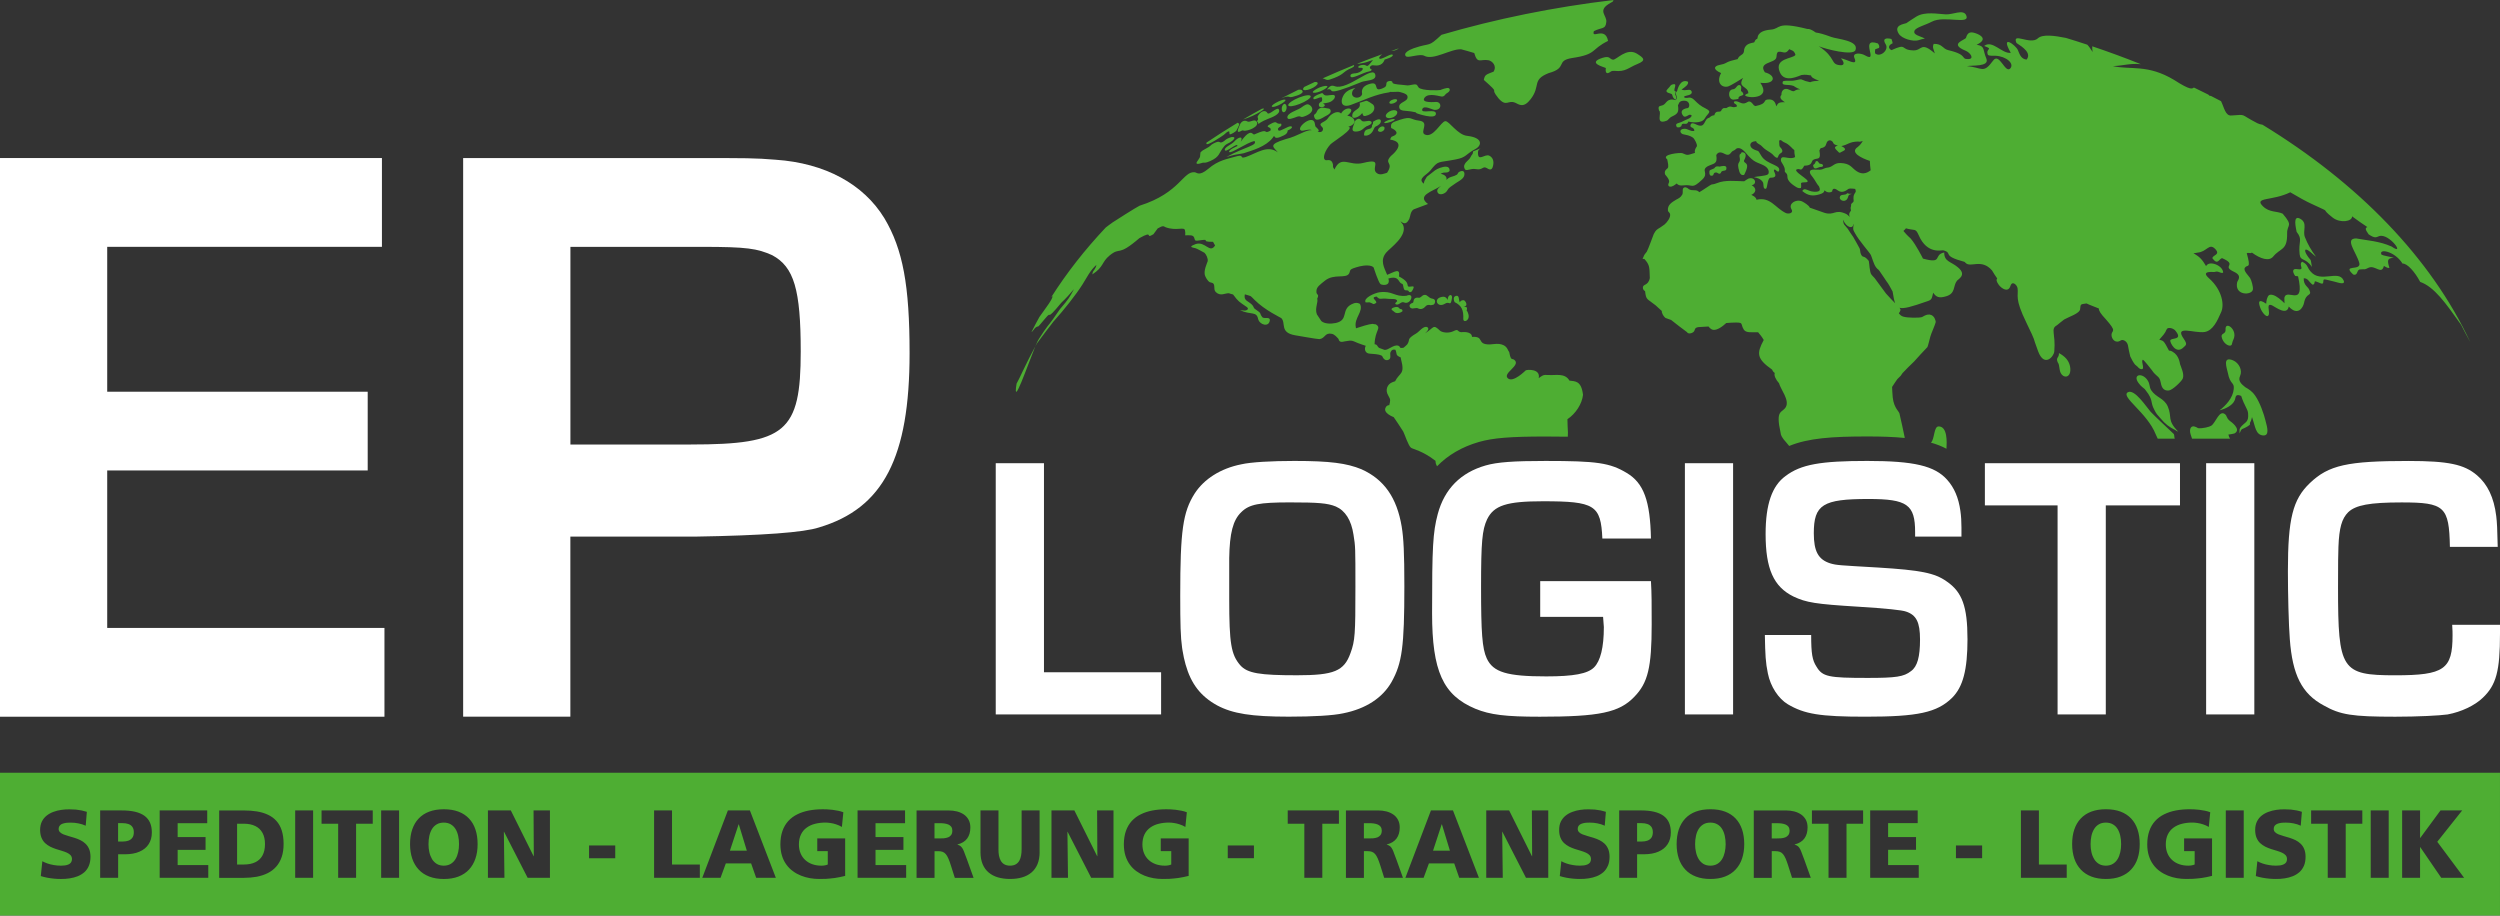 <svg xmlns="http://www.w3.org/2000/svg" viewBox="0 0 1365.32 500"><rect x="0" y="0" width="1365.32" height="500" fill="#333333" stroke="none"/><path d="m1157.94 456.47c-.31-1.42-.79-2.66-1.46-3.74s-1.51-1.92-2.59-2.54c-1.06-.62-2.33-.94-3.82-.94s-2.76.31-3.82.94-1.92 1.46-2.57 2.54c-.67 1.08-1.18 2.33-1.49 3.74-.31 1.42-.46 2.93-.46 4.54s.14 3 .46 4.39c.31 1.42.82 2.66 1.49 3.77.65 1.1 1.51 1.97 2.57 2.62s2.33.96 3.82.98c1.49-.02 2.76-.34 3.82-.98 1.08-.65 1.92-1.51 2.59-2.62.67-1.1 1.15-2.35 1.46-3.77.31-1.39.48-2.86.46-4.39.02-1.61-.14-3.12-.46-4.54zm-181.19-4.94c-.38-.53-.91-.94-1.58-1.22-.67-.29-1.44-.48-2.3-.6-.84-.1-1.75-.14-2.69-.14h-2.59v8.33h2.59c.79.02 1.61-.02 2.45-.07.84-.07 1.61-.24 2.33-.5.7-.26 1.27-.7 1.7-1.27.46-.58.67-1.39.7-2.42-.02-.84-.22-1.54-.6-2.09zm-34.8 4.94c-.31-1.42-.79-2.66-1.46-3.74-.65-1.08-1.51-1.92-2.59-2.54-1.06-.62-2.33-.94-3.82-.94s-2.76.31-3.82.94c-1.03.62-1.9 1.46-2.57 2.54s-1.18 2.33-1.46 3.74c-.34 1.42-.48 2.93-.48 4.54s.14 3 .48 4.39c.29 1.42.79 2.66 1.46 3.77.67 1.1 1.54 1.97 2.57 2.62 1.06.65 2.35.96 3.82.98 1.49-.02 2.76-.34 3.82-.98 1.08-.65 1.94-1.51 2.59-2.62.67-1.1 1.15-2.35 1.46-3.77.31-1.39.48-2.86.48-4.39s-.17-3.12-.48-4.54zm-40.1-4.92c-.55-.72-1.27-1.22-2.18-1.54-.91-.31-1.94-.46-3.07-.46h-2.54v10.03h2.54c1.13 0 2.16-.14 3.07-.46.91-.34 1.63-.86 2.18-1.58.53-.74.79-1.75.82-3.02-.02-1.25-.29-2.23-.82-2.98zm-114.38-1.37h-.12l-4.73 14.4h9.22zm-33.45 1.34c-.41-.53-.91-.94-1.58-1.22-.67-.29-1.44-.48-2.3-.6-.84-.1-1.75-.14-2.69-.14h-2.59v8.33h2.59c.79.02 1.61-.02 2.45-.07.84-.07 1.61-.24 2.33-.5.7-.26 1.27-.7 1.7-1.27.46-.58.67-1.39.7-2.42-.02-.84-.22-1.54-.6-2.09zm-234.5 0c-.41-.53-.94-.94-1.58-1.22-.67-.29-1.44-.48-2.3-.6-.86-.1-1.75-.14-2.71-.14h-2.57v8.33h2.57c.82.02 1.63-.02 2.47-.07.82-.07 1.61-.24 2.3-.5.72-.26 1.3-.7 1.73-1.27s.67-1.39.67-2.42c0-.84-.19-1.54-.58-2.09zm-116.04-1.34h-.1l-4.75 14.4h9.24zm-153.26 6.29c-.31-1.42-.79-2.66-1.46-3.74s-1.54-1.92-2.59-2.54c-1.06-.62-2.33-.94-3.82-.94s-2.76.31-3.82.94c-1.06.62-1.92 1.46-2.59 2.54-.65 1.08-1.15 2.33-1.46 3.74-.31 1.42-.46 2.93-.46 4.54s.14 3 .46 4.39c.31 1.42.82 2.66 1.46 3.77.67 1.1 1.54 1.97 2.59 2.62 1.06.65 2.33.96 3.82.98 1.49-.02 2.76-.34 3.82-.98 1.06-.65 1.92-1.51 2.59-2.62.67-1.1 1.15-2.35 1.46-3.77.31-1.39.48-2.86.46-4.39.02-1.61-.14-3.12-.46-4.54z" fill="#4eae33" fill-rule="evenodd"></path><path d="m0 422v78h1365.31v-78zm48.53 50.83c-.58 1.39-1.39 2.54-2.42 3.48-1.06.91-2.26 1.66-3.62 2.21s-2.86.94-4.42 1.18c-1.58.24-3.19.36-4.82.34-1.15 0-2.38-.05-3.65-.17s-2.54-.29-3.79-.53-2.42-.53-3.53-.89l.84-8.11c.84.46 1.8.89 2.86 1.25s2.18.65 3.41.84c1.22.22 2.52.34 3.86.34.79 0 1.54-.05 2.26-.14.72-.1 1.37-.29 1.94-.55.58-.24 1.03-.62 1.34-1.08.34-.48.5-1.08.53-1.8-.02-.86-.26-1.56-.74-2.11-.5-.55-1.15-1.01-1.97-1.39-.84-.38-1.78-.72-2.81-1.03s-2.09-.62-3.19-.98-2.16-.79-3.19-1.3c-1.03-.53-1.97-1.18-2.78-1.94-.84-.79-1.49-1.78-1.97-2.93-.5-1.18-.74-2.59-.77-4.25.02-1.78.34-3.31.96-4.58s1.49-2.35 2.57-3.22c1.08-.86 2.3-1.56 3.67-2.06 1.39-.53 2.83-.89 4.34-1.1 1.51-.22 3.02-.34 4.51-.31 1.18 0 2.33.05 3.48.14 1.13.12 2.21.29 3.22.48 1.03.22 1.94.46 2.78.74l-.62 7.58c-1.27-.58-2.62-1.01-4.01-1.27-1.37-.29-2.76-.41-4.18-.41-.5-.02-1.03 0-1.63.05-.6.02-1.18.1-1.75.24-.58.1-1.1.29-1.61.53-.48.26-.86.6-1.15 1.01-.29.43-.43.96-.46 1.61.02.72.26 1.34.77 1.8.48.48 1.13.89 1.97 1.22.82.31 1.75.62 2.78.91 1.03.26 2.09.58 3.19.94 1.1.34 2.16.77 3.19 1.27s1.97 1.15 2.78 1.94c.84.79 1.49 1.75 1.99 2.93.48 1.15.72 2.57.74 4.22-.02 1.9-.31 3.53-.91 4.92zm32.64-11.78c-1.15 1.78-2.81 3.12-4.99 4.06-2.16.96-4.8 1.42-7.87 1.44h-3.79v12.86h-9.82v-36.81h11.71c5.62-.02 9.77.96 12.48 2.93s4.06 5.02 4.03 9.14c0 2.5-.58 4.61-1.75 6.38zm32.57 18.36h-26.54v-36.81h25.97v6.96h-16.15v7.58h15.24v6.98h-15.24v8.33h16.73v6.96zm40.08-11.35c-.7 2.06-1.7 3.82-3 5.26-1.3 1.46-2.83 2.64-4.63 3.53s-3.79 1.54-6 1.97c-2.21.38-4.58.6-7.1.6h-13.39v-36.81h13.39c2.57 0 4.97.17 7.2.53 2.21.36 4.22.96 6 1.8 1.8.82 3.34 1.94 4.61 3.34 1.3 1.42 2.28 3.14 2.95 5.21.67 2.09 1.03 4.54 1.03 7.37s-.36 5.16-1.06 7.22zm17.18 11.35h-9.79v-36.81h9.79zm32.57-29.54h-9.1v29.54h-9.79v-29.54h-9.07v-7.27h27.96zm14.38 29.54h-9.79v-36.81h9.79zm41.69-10.49c-.79 2.33-1.97 4.32-3.5 5.98-1.56 1.68-3.48 2.93-5.78 3.82s-4.97 1.32-7.97 1.32-5.66-.43-7.94-1.32c-2.3-.89-4.25-2.14-5.78-3.82-1.56-1.66-2.74-3.65-3.53-5.98-.79-2.35-1.2-4.99-1.2-7.92s.38-5.62 1.18-7.97c.79-2.33 1.94-4.34 3.5-5.98 1.56-1.66 3.48-2.93 5.78-3.79 2.28-.86 4.97-1.3 7.99-1.3s5.71.43 7.99 1.3c2.3.86 4.25 2.14 5.78 3.79 1.56 1.63 2.74 3.65 3.5 5.98.79 2.35 1.18 4.99 1.18 7.97s-.38 5.57-1.2 7.92zm40.7 10.49h-12.17l-12.89-25.15h-.1l.31 25.15h-9.02v-36.81h12.5l12.46 25.01h.1l-.14-25.01h8.95zm35.66-10.7h-14.3v-6.96h14.3zm46.2 10.7h-24.98v-36.81h9.79v29.54h15.19zm30.77 0-2.76-7.87h-13.82l-2.88 7.87h-9.98l13.99-36.81h12.02l14.18 36.81zm48.62-1.06c-2.09.53-3.98.89-5.71 1.15-1.73.22-3.31.38-4.73.46-1.42.07-2.69.1-3.82.07-1.63 0-3.29-.14-4.97-.43-1.66-.29-3.29-.74-4.87-1.37-1.56-.62-3.05-1.42-4.39-2.42-1.37-.98-2.57-2.16-3.6-3.58-1.03-1.39-1.85-3-2.42-4.85-.58-1.82-.86-3.91-.89-6.22.02-2.78.38-5.23 1.13-7.34.74-2.11 1.8-3.91 3.17-5.42 1.39-1.51 3.02-2.74 4.94-3.67 1.92-.96 4.06-1.66 6.43-2.11 2.35-.43 4.9-.67 7.58-.65.62 0 1.37 0 2.28.05.89.05 1.82.12 2.86.24 1.03.12 2.06.29 3.1.5 1.03.22 1.99.48 2.9.84l-.79 8.02c-1.03-.6-2.09-1.08-3.17-1.42-1.08-.36-2.11-.6-3.12-.74s-1.9-.24-2.69-.22c-1.99-.02-3.86.22-5.62.65s-3.29 1.13-4.61 2.09c-1.34.94-2.38 2.18-3.12 3.7-.74 1.51-1.15 3.34-1.15 5.5 0 1.8.31 3.41.91 4.85s1.44 2.64 2.54 3.65 2.4 1.78 3.89 2.3c1.51.53 3.14.79 4.94.79.67 0 1.3-.05 1.9-.17.6-.1 1.13-.26 1.58-.46v-7.3h-5.74v-6.96h15.24v20.47zm33.29 1.06h-26.54v-36.81h25.94v6.96h-16.13v7.58h15.24v6.98h-15.24v8.33h16.73zm26.57 0-2.11-6.65c-.48-1.58-.96-2.88-1.42-3.91-.43-1.03-.91-1.85-1.42-2.42-.5-.58-1.08-.98-1.73-1.22-.67-.24-1.44-.36-2.35-.36h-2.04v14.57h-9.82v-36.81h17.52c1.63 0 3.17.19 4.61.55 1.44.38 2.69.96 3.77 1.7 1.08.77 1.94 1.75 2.54 2.9.62 1.18.94 2.54.94 4.13 0 2.45-.58 4.46-1.75 6.05-1.18 1.58-2.93 2.66-5.3 3.24v.1c.77.22 1.39.55 1.87.98.5.46.89 1.03 1.22 1.7.34.7.65 1.49.96 2.4.31.89.72 1.9 1.15 3.02l3.6 10.03h-10.25zm46.32-13.97c0 2.5-.41 4.68-1.18 6.53-.77 1.82-1.87 3.36-3.29 4.54-1.44 1.2-3.14 2.09-5.11 2.66-1.97.58-4.15.86-6.58.86s-4.58-.29-6.58-.86c-1.97-.58-3.65-1.46-5.09-2.66-1.42-1.18-2.52-2.71-3.29-4.54-.77-1.85-1.18-4.03-1.18-6.53v-22.85h9.82v21.19c-.02 1.22.07 2.38.26 3.46.22 1.08.55 2.04 1.01 2.86.48.82 1.13 1.49 1.94 1.94.84.48 1.85.72 3.1.72s2.3-.24 3.12-.72c.82-.46 1.46-1.13 1.94-1.94.46-.82.79-1.78.98-2.86s.31-2.23.29-3.46v-21.19h9.82v22.85zm40.34 13.97h-12.17l-12.89-25.15h-.1l.31 25.15h-9.02v-36.81h12.5l12.46 25.01h.1l-.14-25.01h8.95zm41.04-1.06c-2.06.53-3.98.89-5.71 1.15-1.73.22-3.29.38-4.73.46-1.42.07-2.66.1-3.79.07-1.66 0-3.31-.14-4.99-.43-1.66-.29-3.29-.74-4.87-1.37-1.56-.62-3.02-1.42-4.39-2.42-1.37-.98-2.57-2.16-3.6-3.58-1.03-1.39-1.82-3-2.42-4.85-.58-1.82-.86-3.91-.89-6.22.02-2.78.38-5.23 1.13-7.34.74-2.11 1.8-3.91 3.17-5.42 1.39-1.51 3.02-2.74 4.94-3.67 1.92-.96 4.06-1.66 6.43-2.11 2.35-.43 4.9-.67 7.61-.65.6 0 1.37 0 2.26.05s1.85.12 2.86.24c1.03.12 2.06.29 3.1.5 1.03.22 2.02.48 2.9.84l-.79 8.02c-1.03-.6-2.06-1.08-3.17-1.42-1.08-.36-2.11-.6-3.12-.74-.98-.14-1.9-.24-2.66-.22-2.02-.02-3.89.22-5.64.65s-3.29 1.13-4.61 2.09c-1.32.94-2.38 2.18-3.12 3.7-.74 1.51-1.13 3.34-1.15 5.5.02 1.8.31 3.41.91 4.85s1.44 2.64 2.54 3.65 2.4 1.78 3.89 2.3c1.51.53 3.14.79 4.94.79.67 0 1.32-.05 1.9-.17.6-.1 1.13-.26 1.58-.46v-7.3h-5.74v-6.96h15.24v20.47zm35.66-9.65h-14.3v-6.96h14.3zm46.41-18.84h-9.07v29.54h-9.82v-29.54h-9.07v-7.27h27.96zm24.72 29.54-2.09-6.65c-.5-1.58-.98-2.88-1.42-3.91-.46-1.03-.94-1.85-1.44-2.42-.5-.58-1.08-.98-1.73-1.22s-1.44-.36-2.33-.36h-2.06v14.57h-9.82v-36.81h17.52c1.63 0 3.17.19 4.61.55 1.44.38 2.69.96 3.77 1.7 1.1.77 1.94 1.75 2.54 2.9.62 1.18.94 2.54.94 4.13 0 2.45-.58 4.46-1.75 6.05-1.18 1.58-2.93 2.66-5.3 3.24v.1c.77.22 1.39.55 1.9.98.48.46.89 1.03 1.2 1.7.34.7.65 1.49.96 2.4.34.89.72 1.9 1.15 3.02l3.6 10.03zm40.99 0-2.74-7.87h-13.82l-2.9 7.87h-9.96l13.97-36.81h12.02l14.18 36.81zm48.62 0h-12.17l-12.89-25.15h-.1l.31 25.15h-9.02v-36.81h12.5l12.46 25.01h.1l-.14-25.01h8.95zm32.54-6.58c-.58 1.39-1.39 2.54-2.42 3.48-1.06.91-2.26 1.66-3.62 2.21s-2.86.94-4.42 1.18-3.17.36-4.82.34c-1.15 0-2.35-.05-3.65-.17-1.27-.12-2.52-.29-3.79-.53-1.25-.24-2.42-.53-3.53-.89l.84-8.11c.84.46 1.8.89 2.86 1.25s2.18.65 3.41.84c1.22.22 2.52.34 3.86.34.79 0 1.54-.05 2.26-.14.72-.1 1.37-.29 1.94-.55.58-.24 1.03-.62 1.37-1.08.31-.48.48-1.08.5-1.8-.02-.86-.26-1.56-.74-2.11s-1.15-1.01-1.97-1.39c-.84-.38-1.78-.72-2.78-1.03-1.06-.31-2.11-.62-3.22-.98-1.1-.36-2.16-.79-3.19-1.3-1.03-.53-1.94-1.18-2.78-1.94-.84-.79-1.49-1.78-1.97-2.93-.48-1.18-.74-2.59-.74-4.25 0-1.78.31-3.31.94-4.58.65-1.27 1.49-2.35 2.57-3.22 1.08-.86 2.3-1.56 3.7-2.06 1.37-.53 2.81-.89 4.32-1.1 1.51-.22 3.02-.34 4.51-.31 1.18 0 2.33.05 3.48.14 1.13.12 2.21.29 3.24.48 1.01.22 1.92.46 2.76.74l-.62 7.58c-1.27-.58-2.62-1.01-3.98-1.27-1.39-.29-2.78-.41-4.2-.41-.5-.02-1.03 0-1.63.05-.58.02-1.18.1-1.75.24-.58.1-1.1.29-1.58.53-.5.26-.89.6-1.18 1.01-.29.43-.43.96-.43 1.61 0 .72.26 1.34.74 1.8.48.48 1.13.89 1.97 1.22.82.31 1.75.62 2.78.91 1.03.26 2.09.58 3.19.94 1.1.34 2.16.77 3.19 1.27s1.97 1.15 2.81 1.94c.82.79 1.46 1.75 1.97 2.93.48 1.15.72 2.57.74 4.22-.02 1.9-.31 3.53-.91 4.92zm32.64-11.78c-1.15 1.78-2.81 3.12-4.99 4.06-2.16.96-4.8 1.42-7.85 1.44h-3.82v12.86h-9.79v-36.81h11.69c5.62-.02 9.77.96 12.48 2.93s4.06 5.02 4.03 9.14c0 2.5-.58 4.61-1.75 6.38zm40.65 7.87c-.79 2.33-1.97 4.32-3.53 5.98-1.56 1.68-3.48 2.93-5.78 3.82s-4.94 1.32-7.97 1.32-5.64-.43-7.94-1.32-4.22-2.14-5.78-3.82c-1.56-1.66-2.74-3.65-3.53-5.98-.79-2.35-1.2-4.99-1.2-7.92s.41-5.62 1.18-7.97c.79-2.33 1.97-4.34 3.5-5.98 1.56-1.66 3.48-2.93 5.78-3.79s4.97-1.3 7.99-1.3 5.71.43 8.02 1.3c2.3.86 4.22 2.14 5.78 3.79 1.54 1.63 2.71 3.65 3.5 5.98.77 2.35 1.18 4.99 1.18 7.97s-.41 5.57-1.2 7.92zm27.31 10.49-2.11-6.65c-.5-1.58-.98-2.88-1.42-3.91-.46-1.03-.94-1.85-1.44-2.42-.5-.58-1.08-.98-1.73-1.22s-1.44-.36-2.33-.36h-2.06v14.57h-9.82v-36.81h17.52c1.63 0 3.17.19 4.61.55 1.44.38 2.69.96 3.77 1.7 1.1.77 1.94 1.75 2.57 2.9.6 1.18.91 2.54.91 4.13 0 2.45-.58 4.46-1.75 6.05-1.18 1.58-2.93 2.66-5.3 3.24v.1c.77.22 1.39.55 1.9.98.48.46.89 1.03 1.2 1.7.34.7.65 1.49.96 2.4.34.89.72 1.9 1.15 3.02l3.6 10.03h-10.22zm38.81-29.54h-9.07v29.54h-9.82v-29.54h-9.07v-7.27h27.96zm30.38 29.54h-26.52v-36.81h25.94v6.96h-16.15v7.58h15.24v6.98h-15.24v8.33h16.73zm34.61-10.7h-14.3v-6.96h14.3zm46.2 10.7h-25.01v-36.81h9.82v29.54h15.19zm38.69-10.49c-.79 2.33-1.97 4.32-3.53 5.98-1.56 1.68-3.48 2.93-5.78 3.82s-4.97 1.32-7.97 1.32-5.66-.43-7.94-1.32c-2.3-.89-4.22-2.14-5.78-3.82-1.56-1.66-2.74-3.65-3.53-5.98-.79-2.35-1.2-4.99-1.2-7.92s.38-5.62 1.18-7.97c.79-2.33 1.94-4.34 3.5-5.98 1.56-1.66 3.48-2.93 5.78-3.79 2.28-.86 4.97-1.3 7.99-1.3s5.71.43 8.02 1.3c2.28.86 4.22 2.14 5.78 3.79 1.54 1.63 2.71 3.65 3.48 5.98.79 2.35 1.18 4.99 1.18 7.97s-.38 5.57-1.18 7.92zm40.7 9.43c-2.09.53-3.98.89-5.71 1.15-1.73.22-3.31.38-4.73.46-1.42.07-2.69.1-3.82.07-1.63 0-3.31-.14-4.97-.43-1.68-.29-3.29-.74-4.87-1.37-1.58-.62-3.05-1.42-4.42-2.42-1.37-.98-2.57-2.16-3.58-3.58-1.06-1.39-1.85-3-2.42-4.85-.58-1.82-.89-3.91-.89-6.22 0-2.78.38-5.23 1.13-7.34.72-2.11 1.78-3.91 3.17-5.42 1.37-1.51 3.02-2.74 4.94-3.67 1.92-.96 4.06-1.66 6.41-2.11 2.38-.43 4.9-.67 7.61-.65.62 0 1.37 0 2.26.05s1.85.12 2.88.24c1.01.12 2.04.29 3.1.5 1.01.22 1.99.48 2.9.84l-.79 8.02c-1.03-.6-2.09-1.08-3.17-1.42-1.08-.36-2.14-.6-3.12-.74-1.01-.14-1.9-.24-2.69-.22-1.99-.02-3.86.22-5.62.65-1.75.43-3.29 1.13-4.63 2.09-1.32.94-2.35 2.18-3.12 3.7-.74 1.51-1.13 3.34-1.13 5.5 0 1.8.31 3.41.91 4.85s1.44 2.64 2.54 3.65 2.38 1.78 3.89 2.3c1.49.53 3.14.79 4.94.79.67 0 1.3-.05 1.9-.17.6-.1 1.13-.26 1.58-.46v-7.3h-5.76v-6.96h15.26v20.47zm17.28 1.06h-9.79v-36.81h9.79zm32.88-6.58c-.6 1.39-1.42 2.54-2.45 3.48-1.06.91-2.26 1.66-3.62 2.21-1.37.55-2.83.94-4.42 1.18-1.56.24-3.17.36-4.82.34-1.15 0-2.35-.05-3.62-.17-1.3-.12-2.54-.29-3.82-.53-1.25-.24-2.42-.53-3.53-.89l.84-8.11c.84.46 1.8.89 2.86 1.25s2.18.65 3.41.84c1.22.22 2.52.34 3.86.34.79 0 1.54-.05 2.26-.14.72-.1 1.39-.29 1.94-.55.58-.24 1.03-.62 1.37-1.08.34-.48.5-1.08.5-1.8 0-.86-.26-1.56-.74-2.11s-1.15-1.01-1.97-1.39c-.84-.38-1.75-.72-2.78-1.03-1.06-.31-2.11-.62-3.22-.98-1.08-.36-2.16-.79-3.19-1.3-1.03-.53-1.94-1.18-2.78-1.94-.84-.79-1.49-1.78-1.97-2.93-.48-1.18-.74-2.59-.74-4.25 0-1.78.34-3.31.96-4.58s1.46-2.35 2.54-3.22c1.08-.86 2.33-1.56 3.7-2.06 1.37-.53 2.81-.89 4.32-1.1 1.51-.22 3.02-.34 4.51-.31 1.18 0 2.35.05 3.48.14 1.13.12 2.21.29 3.24.48 1.01.22 1.94.46 2.76.74l-.62 7.58c-1.27-.58-2.59-1.01-3.98-1.27-1.39-.29-2.78-.41-4.2-.41-.48-.02-1.03 0-1.63.05-.58.02-1.18.1-1.75.24-.58.1-1.1.29-1.58.53-.48.26-.89.6-1.18 1.01-.29.43-.43.96-.43 1.61 0 .72.26 1.34.74 1.8.48.48 1.13.89 1.97 1.22.82.31 1.75.62 2.78.91 1.03.26 2.11.58 3.19.94 1.1.34 2.16.77 3.22 1.27 1.01.5 1.94 1.15 2.78 1.94.82.79 1.49 1.75 1.97 2.93.48 1.15.74 2.57.74 4.22 0 1.9-.31 3.53-.89 4.92zm31.89-22.97h-9.07v29.54h-9.82v-29.54h-9.07v-7.27h27.96zm14.4 29.54h-9.82v-36.81h9.82zm28.7 0-11.45-16.73h-.12v16.73h-9.79v-36.81h9.79v15.02h.12l11.06-15.02h11.83l-13.61 17.14 14.66 19.68h-12.5z" fill="#4eae33" fill-rule="evenodd"></path><path d="m144.72 461c0 2.45-.46 4.49-1.34 6.14-.89 1.66-2.18 2.88-3.89 3.72-1.68.84-3.77 1.27-6.22 1.27h-3.79v-22.27h3.79c2.4 0 4.44.43 6.17 1.27 1.7.82 3 2.06 3.91 3.72s1.37 3.7 1.37 6.14z" fill="#4eae33" fill-rule="evenodd"></path><path d="m73.08 454.52c0 1.27-.26 2.28-.82 3.02-.53.72-1.25 1.25-2.16 1.58-.91.31-1.94.46-3.07.46h-2.54v-10.03h2.54c1.13 0 2.16.14 3.07.46.91.31 1.63.82 2.16 1.54.55.74.82 1.73.82 2.98z" fill="#4eae33" fill-rule="evenodd"></path><path d="m58.55 213.93h142.26v43h-142.26v86h151.41v48.49h-209.96v-305.11h208.58v48.49h-150.03z" fill="#fff"></path><path d="m252.96 86.31h123.5c32.48 0 35.68 0 47.11.92 26.99 1.83 48.03 13.26 59.46 32.02 10.06 16.92 13.72 36.59 13.72 73.64 0 56.72-14.18 84.62-49.4 95.14q-12.35 4.12-67.7 5.03h-68.16v98.35h-58.55v-305.1zm124.42 156.44c51.69 0 59.92-6.86 59.92-50.77 0-33.85-3.66-46.2-15.55-52.6-8.23-3.66-13.72-4.57-38.42-4.57h-71.81v107.95h65.87z" fill="#fff"></path><path d="m1215.42 179.51c.43 3.83-3.27 1.64-1.8 5.6 1.29 3.21 4.39 4.41 5.16 3.21.1-.03.35-1.74 1.04-3.11 2.24-5.13-4.31-9.89-4.39-5.7zm64.41-26.52c-2.76-5.75-12.39 1.69-17.82-4.58-2.42-2.77-1.39-3.84-4.74-5.48-2.41 1.77 2.32 4.94-3.09 4.01-2.15-.27-2.42 1.37-.7 3.77.35.05.95.08 1.55.18 4.04 17.76-6.2 6.05-7.48 11.74 0 1.02 0 1.95.08 2.99-1.89-1.87-4.13-3.84-6.28-4.51-2.51-.65-2.76.67-3.36 2.27-.35 1.25-.18 1.17-.35 2.51-4.21-2.91-4.48-1.12-3.19 2.36.79 2.22 3.87 6.31 4.66 3.37.42-1.87-1.64-6.5 1.89-4.76 1.99 1.02 8 5.65 8.95.53 4.91 5.38 7.83.67 8.35-2 1.2-5.96 4.48-3.34 2.92-6.98-.68-1.87-3.26-2.54-3.09-6.45 2.41 0 2.57 1.74 4.81 3.51 1.22-.13.87-.89 1.3-1.87 2.24.4 4.39 2.41 4.56.53.17-2.22-.27-1.77 6.28-.27 1.55.37 6.2 2.14 4.74-.89zm-17.66-15.03c1.64 1.45.69.7 2.67 2.25-2.76-3.72-4.56-6.93-6.03-10.62-1.47-3.61 1.64-7.57-2.41-10.02-4.56-2.71-2.42 5.26-2.15 7.03 3.52 4.46.85 5.13 1.64 12.24.43 4.09 3.09 1.6 6.71 6.93-.87-5.65-.35-2.62-2.84-6.66-1.47-2.36-1.3-4.33 2.41-1.15zm-188.36-129.59c-1.55-3.56-7.33-.27-11.21-.53-4.21-.18-11.27-1.69-16 1.2-1.8 1.2-3.79 2.36-5.51 3.61-1.2.48-6.98.97-4.23 5.6 1.72 3.04 8.18 4.54 10.77 3.74 1.97-.57 1.45-.53 3.61-.94-2.76-1.47-6.55-1.9-5.68-4.23.6-1.82 6.2-3.21 9.39-4.94 6.8-3.69 21.26 2 18.86-3.51zm-78.36 81.61c-.6-.9-1.64.03-2.24-1.25-.43-.89-1.2-.94-1.64-.48-.52 2.17-1.64 1.15-1.29 2.54.52 2.31 2.57.62 3.61.43 0 0 2.42.05 1.55-1.24zm13.35 15.53c-.87 1.55-3.79.08-4.04 2.26-.27 1.84 3.36 3.12 4.39.18.52-1.25.08-1.47 2.15-2.09-1.64 0-1.04.03-2.51-.35zm-56.31-17.94s2.67-4.44-1.29-4.44c-.6.92-.27.7-1.04 1.15-.08.35-.17.7-.17 1.07 1.12 4.84-2.15 1.74 0 8.62.68 1.57 1.29 1.74 2.49 1.6 4.04-7.68-.52-5.83 0-8zm-13.35 3.42c-2.41-.48-2.57.58-2.84.85-.52.4-2.41.97-2.59 1.24-.25.32-.5 3.16 1.12 2.89 1.55-.08.43-1.82 2.42-1.77.85 0 1.29 1.07 2.24.53.68-.4.08-1.15 1.8-1.47.87-.13 1.64-.13 1.55-1.65 0-1.6-3.02-.8-3.71-.62zm-23.85-41.02c-2.41-.1 1.3-4.46-1.37-3.96-1.89.3-1.47 1.02-3.19 2.62-2.15 2.09 1.82 2.27 2.32 2.81.52.57 0 1.55 1.99 3.07 1.29-2.14-1.2-2.67.25-4.54zm16.37 9.34c-5.86-2.71-6.28-6.13-9.14-6-.94.03-1.64.4-2.66-.05-.1-.45-.1-.22.08-.72.85-.4 4.64-.48 3.88-2.67-.87-1.82-3.11.13-5.51-.97 1.64-1.12 4.13-2.72 3.52-4.28-4.48-1.9-5.85 4.89-5.85 4.89-.6 1.39-1.3.45-.52 2.46.52 1.37.33 1.82-.27 2.71-4.99-1.37-4.99 1.95-7.05 2.76-1.3.63-3.02-.03-2.07 2.99 1.72.89-2.32 7.87 3.96 5.56 1.39-.48 1.2-1.55 3.44-2.54 2.84-1.34 3.44-2.32 2.92-5.91.52-.94.52-2.14 2.42-2.46 4.29-.7 4.29 3.34 3.01 3.93 0 0-4.99.4-2.92 3.77 1.37 2.41 3.19-.62 4.39-.08.17.08.33.22.6.35-.27 1.69-2.59 1.92-5.68 3.61-1.47.7-3.79.48-2.42 2.81 1.39.22 1.47.13 2.42-.58.42-2.84 2.92.27 3.88-2.54.77.35 7.23 1.47 8.95-1.69 1.72-2.99 4.21-3.52.6-5.34zm20.23-8.5c-.77-1.5-1.37-.08-.95-2.89.08-1.55-1.45-2.14-2.57-.48-1.55 2-1.99.8-3.27 1.87-1.29 1.1-1.12 4.98 1.55 5.11.94-.08 1.8-.22 2.76-.4-.27-2.41 3.61-1.2 2.49-3.21zm-183.8 110.71c-6.46.77-7.58-2.89-14.73-1.9-2.41.32-8.95 3.07-7.57 5.51 2.24.18 1.45-.4 3.17.37 1.39.62.87.89 2.59-.05.69-1.47-3.52-2.86.17-3.52 2.42 2.19 1.3.67 6.8 1.3 1.22.17 4.58-.37 4.49 1.29-.79.72-.87.75-1.04 1.42 1.8 1.47 3.09-1.6 4.81-.8 3.71 1.65 6.2-5.73 1.3-3.61zm-3.79 7c-.08-.1-.52-1.44-3.02-.63-2.84.99-.33 1.79.18 2.41.94 1.07 3.27.8 4.48-.35.08-1.39-.95-.94-1.64-1.42zm18.67-5.21c-1.37-.48-1.45-.08-2.92-1.34-2.76-2.49-3.71.72-5.08.67 0 0-2.76-.72-3.01 1.79-.1 1.42-.7.67-1.74 1.69-.85.62-.42 2.36 1.3 2.36 0 0 1.97-.32 2.41-.27.35.13 1.99 1.25 3.79-.13.85-.67 1.2-1.69 2.92-1.55 1.2.13.17.32 2.07-.1.95-.17 1.64-2.52.25-3.11zm7.67.48c-.77-1.2-1.47-2.31-4.04-1.42-3.79 1.25-1.39 5.96 2.57 3.47 2.42-1.52 2.84 1.55 3.62-2.05 1.04-3.96-2.32-3.11-2.15 0zm11.02 7c-.6-1.92-.79.17-.52-2.05.25-1.39-.95-1.12-1.99-1.07 3.27-.62.87-3.47.52-3.64-.43-.13-1.8-.27-2.41 1.07-.77-1.17-.08-4.19-2.24-3.47-1.64.53-1.04 2.54-.6 3.37 3.79 1.87 4.91 4.19 4.73 9.22 0 2.41 4.31.75 2.51-3.42zm11.71-85.76c-2.51-1.25-6.38 3.74-6.2-1.87.08-1.2.33-1.24 1.37-2.14-1.37.58-2.67 1.12-4.04 1.65-.17 2.04-.35.94-1.64 3.56-.68 1.39-4.39 3.16-2.92 6.01.68 1.64 3.01-.5 6.2.13 3.52.7 3.61-1.84 5.76-.63 1.04.67 2.92 1.92 3.52-1.29.52-2.3 0-4.36-2.05-5.43zm-140.76-10.19c-3.71 1.12-3.27 1.95-5.09 2.76-1.89.85-.77-1.2-4.48.58-2.41 1.15-.94 1.2-4.99 3.29-1.45.8-1.02.48-2.41 1.69-.43 2.22.27 2.14-1.29 4.23-2.76 3.47 1.72 1.65 2.49 1.47 1.04-.17 1.12.4 4.06-.89 5.5-2.46 4.48-4.23 7.65-8.05 1.3-1.65 2.42-1.39 4.48-3.07.7-.53 2.32-2.32-.42-2zm3.31-7.83c-5.83 3.52-11.49 7.15-17.02 10.87-.07.2-.08.38-.07.57.08 1.64 8.87-4.28 9.55-4.81.95-.85 1.99-2 2.92-1.87.35 1.34-.08.89.35 1.65.95-.13 3.01-1.44 3.52-2 0 0 1.8-3.29 1.64-3.79-.3-.22-.6-.42-.9-.62zm10.21-.8c-1.12-1.24-3.27.58-4.66.22 0 0-2.32-1.59-4.04 1.04-.52 1.5-2.84 5.46-.25 4.36 1.2-.45.85-.8 1.97-.53 1.8.62 9.39-2.19 6.98-5.08zm17.39 3.07c-3.79 1.69-5.6 3.24-5.6.94.68-.8.68-.72 1.72-1.39.25-.62.25-.75 0-1.29-3.52.48-1.47-2.27-6.03.32-3.52 2 1.39 1.1.17 3.51-3.69 2-1.12-.94-5.85.85-3.27 1.2-2.84 1.69-4.04.62-1.99-1.55-5.18 3.07-6.3 4.58 1.64-3.46-1.29-2.62-3.44-.22-1.37 1.69-5.41 3.07-5.25 4.63.25 2.19 7.15-4.53 6.88-2.09-.77.4-4.99 2.14-4.48 3.26.79 1.15 9.64-5.13 13.78-6.01 1.97 2.44-5.16 3.11-15.33 8.77 4.31-1.3 5.34-1.39 9.39-2.05 4.91-1.6 12.14-3.61 15.85-8.37.25-.35.6-.8.85-1.2.43 1.6 1.9 1.52 5.43-.27 1.37-.7 1.97-1.47 1.97-2.62 3.62-1.47 2.59-2.94.27-1.95zm-14.31-9.92c-3.49 1.92-6.93 3.88-10.32 5.88 1.2-.32 3.04-1.02 5.18-1.97 3.52-1.64 6.2-3.32 6.2-3.83 0-.22-.38-.23-1.05-.08zm9.24.48c-.87-2.04-5.6 3.74-6.38 1.74-.77-1.37-3.26-1.55-5.24 2-.08 1.42.6.8.08 2.05-.25.17-.35.3-.52.43 2.32 2.72-1.64 1.95 6.11-1.15 2.24-.85 7.07-2.67 5.95-5.08zm-.27-4.41c-2.05.94-3.69 2.1-3.61 2.67 0 .58 1.64.32 3.69-.62 2.15-1.02 3.79-2.22 3.79-2.81-.08-.57-1.64-.3-3.88.75zm4.48 2.99c-.08-1.2-.77-1.92-1.37-1.65-.79.32-1.39 1.6-1.29 2.81 0 1.25.69 1.95 1.45 1.6.69-.22 1.3-1.5 1.2-2.76zm11.46-1.47c-1.2-.05-3.27 1.69-3.79 2-2.24 1.42-7.67 2.84-7.23 5.38.27 1.39 3.11.13 4.14-.17 4.21-1.79 1.89.89 6.1-.99 6.03-2.71 2.34-6.23.79-6.23zm12.39 2.89c-.52-.62-.77-.53-2.07-.75-1.45-.27-4.13-1.02-5.33 2-.79 1.74-1.55.97-1.47 2.31 0 .45.27.9.43 1.2 1.04 1.92 4.23-.27 5.68-1.1 1.12-.58 3.79-1.74 2.76-3.66zm1.29-8c-1.89-.05-3.96 1.02-5.16-.53-.17-.18-.33-.37-.52-.53-1.72.62-3.09 1.02-4.64 2.22-1.2 3.02 3.61-.75 4.48.32.17.48.17 1.37 0 1.95-1.12.67-1.89 1.15-1.64 2.41.17 1.15 2.07.94 2.49.62 1.55-.85.18-1.6-.33-1.82 2.07-.27 4.64-.32 6.28-2.76.6-1.12.27-1.97-.95-1.87zm-18.32 1.42c-3.27 1.29-6.03 3.16-5.95 4.18.08.99 2.84.67 6.11-.62 3.52-1.34 6.2-3.21 6.2-4.18-.08-1.04-2.92-.77-6.36.62zm-.4-4.26c-3.14 1.54-6.23 3.09-9.3 4.68.18-.03.35-.08.48-.15 1.72-.67 2.07-.85 3.62-.75.69.08.17.84 4.38-.58 1.04-.35 2.84-.99 3.19-2.05-.28-1.5-1.4-1.19-2.37-1.14zm8.94-4.23c-1.92.89-3.81 1.79-5.7 2.69-.43.42-.7.84-.7 1.17 0 .85 1.9.85 4.14-.08 2.15-.85 3.96-2.27 3.87-3.12 0-.53-.65-.75-1.62-.65zm2.82 2.92c-2.15.89-3.88 2.05-3.88 2.62.08.62 1.89.45 4.04-.4 2.15-.89 3.96-2.04 3.96-2.67-.17-.57-1.89-.4-4.13.45zm70.5.53c-.85-.72-4.73.94-4.73.94-.68.18-10.16.53-11.88-1.42-.95-1.04-.35-2.1-3.54-1.47-2.92.62-2.15.35-5.24.08-8.02-.58-4.23-1.42-6.2-2.09-.43-.22-2.59.03-2.59 1.29-.08 1.55-.25 1.87-2.07 2.67-5.76 2.49-1.2-4.14-7.05-2.41-5.51 1.6-4.06 5.08-4.14 5.56-.77 2.99-6.63 2.59-5.33-1.39.17-.8.85-1.29 1.64-1.99-2.24.62-5.51 1.5-6.9 4.89-1.37 2.97-.52 6.36 4.91 4.23 7.15-2.59 12.58-5.53 20.41-6.68.42-.13.6-.22.69-.27.08.05.6.13 4.39-.05.6.05 4.56.9 4.91 2.27.94 3.52-5.34 2.99-4.39 6.55.42 1.87 3.27 1.42 6.28 1.9 4.23.77 2.15.45 3.27 1.07 0 0 10.32 3.71 10.41.23.1-3.12-8.25.27-7.48-2.41.77-2.59 5.43.18 6.63.27 4.13.35 4.21-4.33.95-4.33-.18 0-8.62.85-6.3-2.31 2.24-3.02 8.7-.45 9.74-.62 1.2-.18 1.45-1.07 2.05-1.57 0 0 3.11-1.55 1.55-2.97zm-4.06-29.25c-7.82 7.3-5.29 3.96-15.3 7.4-6.55 2.41-4.39 4.49-3.71 4.58 1.72.45 7.32-1.64 9.47-.53 4.99 2.81 14.55-3.83 20.23-3.51.43.05 6.55 1.82 7.15 2.04 1.8 6.23 3.27 3.16 7.75 3.93 1.89.35 4.81 2.89 2.84 6.23-4.13 1.64-4.83 1.64-5.34 4.54 9.99 8.85 2.42 3.06 7.93 9.96 4.38 5.08 5.25.8 9.2 2.49 2.24 1.04 4.56 3.07 8.44-1.95 5.68-7.38.43-10.49 9.82-14.23 10.59-2.86 3.61-6.76 12.74-8.23 13.95-2.05 10.07-4.68 19.71-9.35-1.55-8.22-9.3-.65-7.75-5.33 4.23-2.22 6.46-.72 6.8-5.16.27-3.39-4.56-5.88 1.12-9.57 2.41-1.63 2.31-.91 2.81-2.28-32.82 3.89-64.29 10.34-93.92 18.99zm-27.28 41.39c-1.72.53-3.19 1.87-3.19 2.94s1.64 1.55 3.27.99c1.72-.45 3.11-1.84 3.02-2.94 0-1.07-1.47-1.47-3.11-.99zm.79-6c-1.22.35-2.15 1.19-1.99 1.72 0 .58.95.77 2.15.37 1.2-.37 2.15-1.17 2.07-1.74 0-.58-1.04-.72-2.24-.35zm-1.9 11.02c-1.64.5-2.92 1.25-2.92 1.6 0 .4 1.37.27 2.92-.22 1.64-.48 2.84-1.2 2.84-1.55s-1.2-.32-2.84.17zm-4.48 3.74c-.95.32-1.8 1.25-1.89 2 .08.75 1.04 1.07 1.97.8 1.04-.35 1.8-1.2 1.64-1.95.08-.77-.77-1.17-1.72-.85zm-4.56-2.62c0 1.02.17 1.07-.52 1.77.08 2.77-2.07 1.65-3.62 2.99-.68.62-.77 2-.77 2.67 1.99.62 4.13-.9 4.91-2.59 1.37-3.21 1.29-1.6 3.52-3.56 1.3-1.07 1.47-4.49-3.52-1.29zm-1.12-.18c-1.2-1.07-4.31.94-5.26-.62-1.02-1.39-2.41-.94-3.61.62-.17 2-3.44 6.23 1.64 5.43 2.59-.4 3.09-1.87 4.83-2.81.08-.03 3.96-1.2 2.41-2.62zm1.04-9.3c-.52-.4-2.94-2.09-3.62-1.99-1.2.38-2.41.75-3.61 1.1 1.04 4.18-4.14 3.34-4.04 7.25.08 1.92 3.26.5 4.29-.4.43-.4.87-.84 1.2-1.24.43 1.64.7 2.09 3.27 1.1 3.79-1.47 3.88-4.63 2.51-5.83zm1.37-15.97c-.94-6.15-15.23 8.64-22.22 6.01-1.97-.72-2.66.08-4.29 1.82 5.41-1.15-3.44 5.11 19.02-4.14 2.41-.89 8-.58 7.48-3.69zm8.67-13.23c2.39-.12 3.02-.68 4.16-1.44-1.39.47-2.79.95-4.16 1.44zm.8 2.15c-.69-1.39-7.4 3.86-7.4 1.55 0-.33.67-1.15 1.69-1.94-4.59 1.67-9.14 3.39-13.61 5.16.03.03.08.05.13.07.33.08 3.36-.4 4.64-.8 1.2-.4 2.51-.8 3.79-1.29-4.39 5.7-2.41 2.17-6.11 2.76-.52.13-.87.18-1.12.32-1.04.35-1.2 1.34 0 1.2 3.52-.32.77 2.76-2.32 3.02 0 0-3.27-.05-2.76 1.64.52 1.92 6.55-2 10.32-2.71.6-.18 1.3-.27 1.2-1.07-1.97-.75-.42-2.27.62-2.27 1.45.13 5.08.99 6.53-3.11.43-.1 4.99-1.44 4.39-2.54zm-21.16 5.53c-5.81 2.36-11.54 4.79-17.15 7.32.22.02.47.05.7.15 1.8.62 1.45 1.29 5.6-.37 5.24-2.04 4.81-3.16 8-4.76 2.04-.97 3.22-1.35 2.86-2.34zm154.52-6.2c-5.68-3.47-11.19 3.51-13.08 3.29-1.99-.27-1.47-2.32-5.68-1.02-8.87 2.84 1.02 5.06 1.8 5.56 0 .03-.87 4.58 2.57 2.04.7-.53 1.22-.45 2.15-.48 6.03.67 7.5-1.69 12.41-3.69 5.16-2.05 3.52-3.39-.18-5.7zm-338.78 180.21c-2.37 14.5 6-10.06 10.24-20.38-4.69 8.49-8.87 18.12-10.24 20.38zm309.33 6.01c-.94-7.8-4.38-7.22-7.4-7.67-2.49-4.31-7.48-2.76-11.44-3.06-3.11-.23-3.27.3-5.34 1.72 1.12-5.38-6.63-4.63-7.07-4.26-.08 0-7.05 7.17-9.89 4.23-2.76-2.81 7.48-6.98 3.61-9.97-1.2-.99-1.8.85-2.76-4.23-.33-.48-.68-1.07-.95-1.69-1.02-1.92-2.84-2.54-4.56-2.76-1.97-.18-4.04.27-5.08.27-7.57.08-2.57-4.54-9.72-4.14-.18-3.39-5.95-2.54-5.95-2.54-2.41-.35-1.12-2.14-4.39-.48-3.01 1.34-6.36.43-7.15-.37-3.96-3.69-2.92-1.82-8.17 1.47 1.55-1.34 2.49-2.76 1.12-3.42-1.99-.8-4.39 2.59-5.86 3.42-5.76 3.39-3.09 3.29-4.99 6.06-.6.65-1.29 1.15-1.97 1.77-2.84.62-1.39-.67-3.02-1.12-2.57-.65-5.25 2.54-7.4 2.32-1.04-.35-1.97-.67-2.92-1.07-1.2-.8-.87-1.9-2.51-2 .18-7.83 3.98-8.72.7-10.86-.6-.08-1.3-.13-1.82-.27-1.89.1-6.28 1.47-9.04 2.41-.08-.18-.08-.35-.08-.53-1.12-5.08 4.39-8.67 2.24-12.81-1.47-.75-2.49-.8-4.48.18-6.03 2.97-1.47 8.62-8.69 10.27-2.86.58-6.21.48-7.93-1.07-.77-1.2-1.64-2.41-2.41-3.64-1.29-3.39.87-6.68.17-8.55 1.39-2.89-.6-1.69-.42-4.09 0-2.36 1.89-3.52 4.73-5.83 4.91-3.88 11.27-.89 13.08-3.79 1.12-1.99-.77-2.25 5.95-3.99 2.41-.58 6.28-.85 7.5.67 0 .03 2.57 8.18 3.77 9.07.52.45 4.83 1.29 4.48-2.09-.03-.33-.12-.65-.2-.99.5-.07 1.04-.25 1.4-.35 4.06-.72 4.06 2 5.43 2.94 1.29.8.87-.22 1.47 2.54.52 2.41 2.15.48 2.92 2.04.43.58 1.47.23 1.72-.4.43-.8 1.72-2.76 0-2.44-4.99.7.79-1.39-7.15-5.43.68-4.79-2.09-2.67-6.48-.9-1.57-3.91-4.16-7.97-.4-12.28 2.07-2.44 11.79-9.07 9.04-15.13-.52-.62-.94-1.19-1.37-1.9 1.12.85 3.01 2.57 4.81-1.2.6-1.25.52-4.04 2.42-5.24 2.49-.99 5.16-1.92 7.83-2.94-6.38-4.63 2.49-6.9 6.63-9.62l.57-.37c-1.4 1.17-2.69 2.09-1.95 3.71.79 1.6 3.36.99 4.64-.3 1.47-1.52-.17-1.25 5.43-4.91 2.67-1.64 4.74-2.79 4.56-5.16-.17-2.44-2.92-.89-3.09-.75-.87.72-.08 1.2-2.41 2.05-2.57.84-2.96.82-4.34 2.19.52-2.07-1.57-3.01-3.16-3.36 2.67-1.42 3.11.13 4.91-1.5.17-3.12-2.84-2.54-5.34-1.69-2.41.97-3.01 1.6-4.99 3.19-2.32 1.79-1.89 1.2-2.92 3.04-.6.89-.77 1.69-.85 2.39-3.62-2.79 1.45-4.63 3.52-7.12 4.64-5.78 3.71-4.14 13.78-6.1 6.11-1.15 5.16-2.62 10.76-5.65 3.71-1.92 4.39-6.18-4.14-7.22-5.5-.4-10.07-8.32-12.21-8.05-2.34.22-6.55 9.39-11.11 7.3-3.02-1.39 2.92-6.82-3.19-7.6-4.91-.53-3.88-2.59-10.34-.5-4.73 1.55-5.25 1.87-4.89 4.54 2.41 1.02 5.08 3.11.17 4.81-.27.43-.6.97-.77 1.47.42.08.94.27 1.54.35 7.5 2.04-1.12 8.64-1.12 8.67-4.04 4.49 1.9 3.17-2.05 9.12-1.55.5-3.46 1.3-4.99.58-5.08-2.44 4.04-8.99-8.18-5.91-7.48 1.87-11.88-4.54-15.58 3.56-1.29-2.09-.52-.8-.85-2.94-.79-3.21-3.19-1.87-3.98-2.17-2.05-.72-.33-5.43 2.67-8.64 1.2-1.34 13.7-8.82 9.74-9.62 5.51-1.55 3.44-5.6-.6-6 5.6-4.28-.87-5.7-3.36-1.2-2.15-2.09-5.86.53-7.07 2.41-1.8 2.92-6.2 2.36-3.11 5.19.74.72.23 3.34-2.66 2.31.18-.08.38-.18.6-.33.08-.32 0-.18-.08-.72-1.3-1.87-1.74-.94-1.99-3.26-.77-5.86-10.76 2.37-7.48 3.71 1.09.47 4.06-1.09 5.8-.25-3.71-.08-7.23 3.17-14.25 4.91-10.07 3.07-6.61 4.28-4.29 7.25-5.6-4.31-11.46.45-17.57 2.54-3.61 1.17-.68-1.5-4.64-.48-5.51 1.6-10.24 2.14-15.83 6.95-4.83 4.04-6.11 2.09-7.15 1.87-6.63-.99-7.93 11.16-30.32 18.24-1.97.97-13.35 8.18-14.72 9.12-1.89 1.32-2.82 2.09-3.79 2.82-11.38 12.08-21.35 24.8-29.75 38.05.22-.22.47-.45.73-.7.22 1.6-3.81 6.68-7.18 11.47-1.5 2.71-2.94 5.43-4.31 8.18.3.15 1.67-1.92 1.94-2.17 2.92-2.22-.25 1.74 5.43-5.06 4.56-5.48-.6 2.81 8.95-8.77 2.41-2.19 4.73-4.89 6.88-7.38-2.49 4.63-2.84 5.29-7.67 10.94-6.8 9.97-4.89 6.55-8.69 11.98-1.12 1.64-1.99 2.97-2.84 4.31-.4.55-1.07 1.99-1.87 3.96.3-.55.62-1.1.92-1.64 4.56-6.15 4.39-5.93 8.95-11.84 5.51-6.1 12.23-14.55 15.85-20.29 2.24-3.47 4.13-7.65 7.57-10.64-.17 1.87-1.64 3.12-1.89 3.79-.08.48-.27.97-.35 1.42 6.46-4.23 4.99-6.71 9.47-10.37 6.2-5.06 4.04 1.07 16.27-9.47 8.35-4.68 2.67.89 7.67-2.14.77-1.02 1.55-2.09 2.32-3.16 3.02-1.69 3.02-1.29 4.39-.62 5.95 2.17 10.16-.53 10.51 1.69.77 3.77-1.47 2.41 3.09 2.71 3.19.23 1.12 3.34 3.71 2.91 8.79-1.34.43.7 8.52.62.35.67.79 1.34 1.12 2-2.92 4.63-5.25-2.41-10.51-.8-.17.08-.33.13-.42.18-4.14 1.55-1.12 1.72.25 2.12.35 0 4.74 2.37 4.91 2.51.87.79 2.07 3.19 1.72 4.63-.43 1.34-2.15 4.84-1.55 7.47.27 1.12 1.64 3.47 2.76 3.96 1.04.4 2.32.05 2.42 2.46.08 1.07-.1 1.82.77 2.89 2.67 2.54 5.08.53 7.23.67.68.27 1.37.45 2.24.67 2.92 3.91 3.27 3.96 7.23 6.66 2.07 1.3 0 2.1-.68 2.14-.87-.08-1.9-.13-2.76-.22 5.93 2.76 9.04.45 9.89 4.76.79 3.24 5.78 4.71 6.38.94.33-2.49-3.19-.67-4.14-1.95-1.89-2.54.27-1.55-3.86-4.36-1.3-.85-.27-1.57-3.11-3.52-2.07-1.34-3.01-2-2.51-4.53 4.31 1.32 2.51.38 5.43 3.16 5.6 5.56 14.03 9.47 14.46 9.82 2.76 2.67-1.12 7.93 7.67 9.4.25.03 12.23 2.17 13.16 2.09 3.27-.4 2.86-3.74 6.82-2.89 1.45.3 2.76 1.82 3.61 2.79.43 2.05 1.99 1.65 3.52 1.3 4.06-.72 3.79-.4 7.15.97 1.39.5 2.76 1.04 4.23 1.47-.87 1.47-.52 3.56 1.29 4.14.68.27 3.87.22 5.95.72.85.22 1.55.48 1.8.89 0 0 1.12 3.07 3.52 1.82 1.55-.8.43-3.02.95-4.09.6-1.25 1.2-1.6 2.67-1.34 1.12 2.59-.27 2.81 2.92 4.23 0 .35.08.67.17 1.07 2.24 8.42-.77 6.98-3.27 11.93-.42.08-.94.32-1.62.58-2.51 1.02-3.98 4.09-2.15 7.12 1.45 2.54 1.2 2.62.6 5.34-.79.03-1.55.3-1.99 1.32-1.64 3.04 4.39 5.21 4.39 5.21.17.13 4.74 7.03 5.25 7.92.87 1.74 2.76 7.75 4.23 8.82 1.12.8 6.2 1.6 13.35 7.12.08.75.08 1.55.52 2.32.13.23.25.45.33.67 5.96-6.13 13.63-10.61 22.82-13.26 7.62-2.2 17.15-2.99 36.43-2.99 4.49 0 8.52.03 12.16.1.07-.9.08-1.69.07-2.32-.1-2.41-.27-4.81-.27-7.25 4.48-2.94 8-8.37 8.52-13.35zm322.69 21.53c-.43-.48-10.51-9.79-12.66-12.14-2.24-2.51-8.79-12.73-12.48-10.69-4.14 2.41 10.59 11.17 15.23 22.97.33.84.7 1.64 1.1 2.39h9.3c-.33-.79-.15-1.84-.5-2.52zm30.55-7.22c-2.05-1.74-1.37-2.57-2.57-3.59-3.19-2.64-5.08 4.63-7.58 6.26-.94.63-4.64 1.6-7.15 1.34-.42-.27-.77-.45-1.12-.62-3.09-1.42-3.77 1.42-3.01 3.88.25.8.52 1.62.82 2.47h20.76c-.37-.53-.68-1.25-.92-2.25 1.12-.13 2.32-.35 3.27-.58 4.39-2.31-2.51-6.9-2.51-6.9zm-33.82-7.73c-1.99-4.73-6.46-4.94-9.14-9.04-1.2-2.05-.5-3.64-2.32-5.91-3.01-3.79-7.75-2.49-4.64 1.9 1.47 2.09 2.76 2.72 3.52 3.47.6.85 1.3 1.69 1.9 2.59 2.66 4.31 1.04 4.58 3.44 8.99 1.04 2.14 1.64 2.49 3.36 4.53 2.41 2.91 4.73 4.68 7.92 6.23.43.37.95.63 1.55.85-6.28-6.58-3.11-7.75-5.6-13.61zm53.37 7.78c-.94-3.88-3.09-10.06-5.68-13.8-1.8-2.57-3.52-3.51-5.41-4.63-1.99-1.6-4.14-3.34-2.86-6.1 1.47-3.16-.6-7.12-3.69-8.5-6.11-2.67-3.52 4.14-3.01 6.6 1.29 6.9 3.69 5.06 3.26 9.02-.42 4.81-4.39 9.09-7.83 11.66 3.11-.8 7.07-2.62 8.27-5.38.79-1.34 0-4.09 3.62-2.54 1.8 5.61 3.52 6.95 3.77 9.44.43 4.89-1.29 4.63-3.61 7.12-1.29 1.52-1.04 1.52-1.04 3.88 1.47-3.29.77-1.65 4.31-3.77 2.15-1.34 1.04-1.04 1.45-2.19.18-.53.35-.08 1.04-2.89 1.8 5.08 1.9 9.44 5.78 9.97 4.04.57 2.49-4.63 1.62-7.88zm-106.83-29.95c-.69-3.21-2.84-5.38-6.03-7.12.17 2.54-1.64 2.31-.85 4.58.68 2.05.52-.53 1.29 4.63.87 5.16 6.97 5.13 5.6-2.09zm-71.81 32.94c-2.64.12-2.07 7.05-4.14 8.85 3.07.87 5.9 1.97 8.5 3.34.22-3.54.63-12.31-4.36-12.19zm176.97-164.76c-1.05-.17-1.95-.38-2.81-.82-10.24-5.26-5.5-4.73-14.11-4.23-3.39.4-4.04-4.44-5.75-7.83-1.87-.99-3.76-1.97-5.65-2.92-.13.03-.27.07-.4.12-.3-.25-.62-.52-.94-.8-2.59-1.3-5.19-2.57-7.82-3.84-1 .63-1.62 1.79-10.79-4.13-14.55-8.72-23.59-5.38-33.49-7.57 6.08-.23 9.14-1.62 15.33-1.04-8.65-3.46-17.51-6.73-26.56-9.77-.07.87.02 1.9.2 3.11-1.1-1.67-1.94-2.99-2.89-3.98-3.86-1.29-7.75-2.52-11.69-3.71-6.05-1.2-12.83-2.2-15.37.27-4.14 3.77-14.3-3.71-11.63 2.49 3.52 2.27 8.35 5.6 5.51 9.07-2.86-.3-3.71-2.57-4.74-5.16-1.12-2.76-9.99-9.17-3.88 1.47-4.83.67-10.07-7.33-14.55-3.74 5.51 2 .52 1.12 2.07 4.86.85.7 3.09.43 4.13.48 5.86.27 10.51 4.31 8.02 6.98-2.76 2.81-5.95-8.99-9.3-4.36-5.51 7.57-5.95 3.69-14.3 3.07 2.42-.67 12.49.58 10.59-4.14-2.15-5.03-.52-6.76-5.33-7.57 2.41-1.07 5.85-3.42.52-5.86-3.88-1.65-5.43-.99-6.3 2.04-.33 1.29-9.72 3.26-.17 7.12 2.51 1.04 4.91 4.46 1.39 4.54-4.39.1.17-2.27-10.77-4.84-3.36-.72-3.27-3.61-8.08-3.47-.95 1.87 0 3.02.6 5.21-7.83-6.82-6.9-1.44-11.71-1.65-7.58-.18-2.92-4.23-11.98-.13-2.57-1.34-.94-3.21.6-3.69 0-.94-.33-1.55-.6-2.41-3.09-.75-5.16-.22-3.09 3.02 1.8 3.02-3.11 7.3-5.86 4.81-.08-.8-.08-1.42.08-2.22.62-.22 1.3-.48 2.07-.72.35-.84.08-1.5-.6-2.44-10.59-3.69 1.04 11.21-7.15 6.45-2.24-1.29-6.97-1.6-5.68 1.47 2.32 5.11-4.64.4-7.4.22 1.64 1.65 2.49 4.01-.43 3.74-5.51-.45-1.99-4.04-11.63-10.37 3.36 1.47 18.94 5.53 20.06 2.05 1.9-5.24-10.07-5.91-13.26-7.12-3.88-1.44-6.53-2.19-8.44-2.41-2.15-1.52-3.52-2.09-4.64-1.95-17.57-4.41-14.2 0-20.06.38-7.67.67-6.97 4.54-7.15 4.78-.6.89-.6-.37-1.8 2.17-1.99.53-4.56.67-5.43 3.69-.17.37.18 1.55-.85 2.67-.7.45-1.3.94-1.9 1.42-1.89 2.27 1.04.67-4.39 2.27-3.61 1.07-2.14 1.47-6.28 2.27-3.19.58-3.79 2.46.79 4.44-2.94 5.48.68 8.29 3.96 7.27 1.29-.4 6.63-3.74 8.08-4.63-3.36 5.51 2.76 4.31 2.84 8.35-1.12.5-1.04.45-1.55.8-2.05 1.65 13.18 3.31 9.05-4.89-.27-.53-.6-1.07-.95-1.6 8.18 1.12 8.95-4.04 2.49-5.7-3.86-5.65 5.26-4.89 6.21-7.92.25-.35 0-3.02 1.2-3.29 2.41-.4 3.69 1.87 5.93-1.47 1.04.8 2.59.4 3.36 3.16-1.37 2.19-11.88 1.65-8.52 9.49 2.59 6.26 10.86 1.69 11.79 1.5 2.42-.3 2.76-.13 5.26.23 0 .84 1.2 1.77 4.39 2.89-1.82.08-3.62.22-4.91.8-.79-.18-1.64-.4-2.51-.63-3.27-1.15-1.37-1.24-5.41-.43-3.19.7-4.06-.18-6.9.53-1.29 2.94 2.92 1.42 5.78 2.57.25.13 1.72 1.25 3.61 1.84-3.96.08-2.32 2.12-5.85.27-2.94-1.52-4.58.62-4.39 2.89-.18.08-.27.17-.35.3-.87 1.65 1.04 2.72 2.24 3.61-1.47-.13-2.76.08-3.36.45-.6.35-1.04 1.2-1.29 1.77-.6-2.14-1.39-3.72-3.88-3.77-4.23 0-.17 2.22-7.58 3.64-.94-.67-.25.37-1.45-1.2-2.86-3.42-2.86 1.17-6.9-.7-1.29-.58-2.15-1.02-3.36-.53-.25 1.55 1.64.94 1.64 2.62-3.01 1.34-2.84-1.12-5.76.89-.52.05-1.04.05-1.47 0-.85.27-1.45 1.39-1.37 1.47-.87 1.25-2.94-.7-3.79 2.49-.87 0-1.72.32-2.76 1.34-3.19.58-1.72 6.23-7.07 3.69-.52-.27-2.66-1.42-3.09.13-.69 1.97 1.72.94 2.07 3.12-.1.08-.18.18-.27.27-2.07.32-3.19-1.25-5.25-1.2-2.76.08-2.59 2.22-.87 2.94.35.17 4.23.53 5.95 2.22.68.89 2.05 3.21 1.8 4.41-.17.22-1.55 2.04-1.04 3.59-4.39 1.34-3.88 1.47-6.88.18-.68-.45-12.06.53-8.27 3.39.25 1.55.95 3.83.25 4.79-.33.37-2.24 1.34-1.37 3.52.52.67 2.59 2.76 2.07 4.28 0 0-1.12 1.9.42 2.26 1.39.27 2.76-.94 3.79-1.69.68.85 1.8 1.29 3.62 1.02 5.6-.7 4.39 2.41 10.32-3.16 3.87-3.64-.94-4.98 3.02-7.3 3.26-1.64 5.5-.94 4.64-6.1.43-.62.77-1.24 1.8-1.42 2.51-.3 4.23 2.99 6.28.1 1.12-1.44 1.04-.45 3.19-2.37 1.2-.27 2.59-.13 4.83 2.49 4.91 5.8 6.03 4.86 10.16 7.03 3.11 1.79 2.51 4.33 1.99 4.68-1.22 1.02-6.03 1.02-7.67 1.6 1.72.27 3.61.89 4.73 2.49.87.94-.08 4.09 1.72 3.83 1.04-.13.7-5.51 2.51-6.05.6-.13 3.87.4 2.32-2.84-.35-.77-.52-.8-.25-1.57 1.2-.22.94 1.12 2.49 1.04 2.07-3.84-6.63-3.44-9.64-8.82-2.07-3.61-1.12-1.77-4.31-3.47-2.07-1.07-2.59-4.09 1.64-4.31.17 1.37 1.99 1.5 3.27 2.94 2.07 2.22 3.88 2.66 5.51 4.09.33.3 2.15 2.67 3.01 1.9.17-.13.27-1.29 1.2-2.09.18-.18 1.99-.72 1.04-2.36-.95-1.79-1.47-.32-1.47-4.84.35-.05.62-.13.95-.23 2.51 2.14 2.42.77 5.6 3.87.6.58 1.04 1.15 1.72 1.6 0 1.02.1 2.44.43 3.82-3.36 1.92-7.92-2-7.75 1.87 0 .94 2.32 3.24 2.15 5.43-.35 1.42 1.47 1.12 1.39 3.34-.1 2.41 2.74 4.44 4.81 5.73.95.53 1.64.77 2.59.5.6-2.19-1.12-3.07 1.89-3.07 5.95.05-4.81-4.73-4.56-6.85 2.32-1.47 2.41 1.77 4.48-2.24.43 0 .95-.08 1.55-.13 3.27-.53 1.89-2.62 3.88-3.32 2.15-.85 3.79.43 2.84-4.89.17-.37.43-.8.69-1.25 1.29-.13 2.51-.75 2.76-1.6.25-.58.43-1.15.69-1.74 0 0 1.12-1.74 2.76-.45 1.12.94.08 1.6 3.19 2.41-2.92.77-1.2 1.87.35 3.52.69.84 1.1.08 2.66-.62 1.9-.85.43-1.92-1.12-2.64 3.62-.7 4.23-2.36 9.04-2.49 1.74.05.27.37 2.67-.3-.69 1.24-1.64 2.44-2.76 3.29-4.48 2.97 2.07 6.1 6.63 7.6.08 1.69.18 3.42.43 5.13-.52.22-3.71 3.59-8.27.03-2.24-1.64-3.01-3.83-8.18-4.01-3.34-.08-3.86 1.65-6.28 2.37-.6.08-1.12.17-1.64.27-2.15.57-1.45 1.24-5.76.97-1.12-.03-3.87-.27-2.84 2.22.25.67 1.29 1.65 2.32 3.31 1.22 2.09 1.95 3.12 2.47 3.66.6 1.49 1.2 3.07-2.72 2.87-3.62-.17-5.09-2.71-6.46-.4 3.11 2.62 5.76 2.94 9.47 1.82 1.77-.57 2.46-.94 2.69-2.2 1.72 1.8 3.86 1 4.19.62 0 0 0-2.41 2.32-1.07.62.35 2.07 1.9 4.31 1.02 2.84-1.07.95-1.92 5.95-1.34.6 1.82.25 1.5-.43 2.76-1.04 1.92-.17 3.34-.52 4.23-.08.4-1.64.99-1.29 2.22-.6 1.74 0 1.97-.08 2.64-.3.63-1.49 1.45-.67 3.49-.65-.73-1.39-1.4-2.09-1.72-6.03-2.76-6.2 1.07-11.63-.53-1.29-.4-6.63-2.31-8.1-2.84-.33-1.2-3.09-2.86-4.21-3.42-3.52-1.47-7.5 1.37-5.86 4.13 1.55 2.51-1.8 2.86-3.09 2.19-5.86-2.89-8.35-8.99-15.94-7.22-.33-1.5-1.54-2-2.84-2.67 2.59-1.1 3.19-3.64.17-5.29 3.37-.53 1.9-4.89-1.8-3.56-.85.45-1.55.94-2.24 1.44-4.91-.13-10.51-.8-14.8.97-2.42.94-2.32.53-3.19.85-.69.27-4.56 3.02-6.55 4.14-1.55-1.92-3.69-.37-5.76-1.7 0 0-1.04-1.15-2.24-.94-1.72.37-.6 2.59-1.29 3.96-1.04 1.74-2.07 2.05-3.27 2.72-2.32 1.39-4.91 2.89-4.56 5.96.08.85 1.02.94 1.2 2.14.25 1.77-1.64 4.28-3.02 5.46-.68.5-1.45 1.04-2.15 1.52-2.14 1.34-2.49 1.34-3.77 3.74-.52 1.2-2.84 7.83-3.79 9.6-1.04 1.6-.95.53-2.32 4.01.33-.05.6-.08.94-.08 3.19 3.56 2.76 4.71 3.02 10.49-.87 4.46-3.96 3.04-3.79 5.4 0 .75.69 1.55 1.2 1.74.6 5.11 1.04 3.96 5.78 7.78 1.12 1.07 2.24 2.09 3.36 3.07-.1.4 0 .84.33 1.5.18.67 1.12 1.92 1.72 2.32 1.04.35 1.99.7 3.02 1.07 2.84 2.27 5.76 4.49 8.69 6.66.6 1.25 2.92.63 3.71-.27.85-.97.17-2.22 2.67-2.49 1.8-.13 3.52-.18 5.41-.32.18.37.52.67.95 1.04 2.59 2.49 7.07-1.47 8.7-2.94.77-.05 1.64-.13 2.57-.18 7.67-.35 4.83.23 6.98 3.74 1.29 1.95 4.04 1.42 7.83 1.47.85 1.07 1.89 2.14 3.09 4.23-3.88 7.25-4.04 10.14 4.58 16.2.25.67.69 1.34 1.45 1.82-.6 1.25.6 3.74 2.32 5.61.87 3.37 5.86 9.2 3.71 13-2.07 3.46-5.76 1.05-2.84 14.15 0 1.1.85 2.76 3.01 5.11.7.77 1.25 1.42 1.67 1.99 10.42-4.29 23.38-5.19 42.64-5.19 7.53 0 14.31.2 20.41.82.02-.1.02-.22.02-.32-.85-4.19-1.8-8.47-2.76-12.64 0-1.47-3.09-3.02-3.77-9.17-.18-1.95-.27-3.83-.35-5.73.85-1.39 1.89-2.81 2.84-4.24 2.67-2.57 1.39-1.32 2.84-3.29 2.07-2.17 4.14-4.31 6.38-6.4 2.32-2.62 4.73-5.21 7.23-7.83.33-.53 1.29-4.76 1.62-5.8.35-1.45 2.76-6.71 2.94-7.92-.08-.8-.6-2.49-1.47-3.16-2.41-2.22-5.43.27-6.03.48-1.64.53-8 .45-10.16-.22-1.29-.35-1.8-1.02-2.49-1.82 1.04-1.57 1.17-2.07.35-3.04 2.37.67 6.61-.58 14.88-3.46 2.92-.89 2.67-1.47 3.52-4.76 1.64 2.41 3.19 3.11 7.07 1.95 5.25-1.55 3.71-5.61 5.85-8.4.6-.94 5.7-3.17.6-7.4-3.77-3.24-7.57-3.02-7.48-8.13-6.28 1.29-.35 6.45-11.63 3.34 0-.05-3.79-7.62-6.71-10.96-1.12-1.2-1.29-.94-3.96-4.13.52-.4.87-.9 1.39-1.44 4.89 1.47 5.16-.35 6.97 3.79 4.64 10.67 12.58 7.97 13.43 8.23 5.6 1.55-1.37 2.84 11.63 6.31.17.22.35.32.43.45 2.76 3.06 8.69-2.54 14.55 4.23.85 1.5 1.8 2.92 2.84 4.39-.6.58-.52 1.65.95 3.61 1.54 1.95 5.08 4.28 6.28.4.95-2.94 3.52-.62 3.87 1.29.6 4.28-1.8 5.26 4.81 18.82 5.86 12.16 2.76 5.96 6.46 15.75 3.36 8.85 8.6 2.72 8.79-.03.85-9.89-2.24-12.29 1.45-14.3 1.2-1.05 2.59-2.09 3.96-3.16 2.42-1.42 8.62-3.32 8.7-5.7.27-2.89.17-2.54 3.52-3.06.95.57 5.7 2.31 6.71 2.76-.08 1.15.87 2.76 3.79 5.86 6.38 7.22 3.27 5.75 3.11 8.5 0 2.32 2.15 5.03 5.08 3.07 1.12-.75 3.44.45 3.88 2.62.52 2.72.6 3.42 1.29 6.15.43 1.02 1.8 3.51 2.59 4.41.42.35.85.7 1.37 1.15.6.75 1.2 1.29 2.07 1.37 2.32.23-.43-4.18.85-5.16.7.23 4.58 5.3 4.99 5.8.52.67.87 1.34 1.39 1.77 1.55 1.65 2.76 1.87 3.27 4.46.42 1.9.85 5.19 4.64 4.76 2.07-.32 6.98-5.13 7.48-6.46 1.04-2.31-1.02-6.5-1.45-7.87-.17-.62-.52-4.84-4.14-6.85-.85-.5-1.45-.63-1.89-.53-3.09-6.01-3.09-5.29-5.33-6.01 4.48-4.98 3.09-4.31 4.21-5.91.77-1.07 3.71-.32 4.74 1.15 4.21 5.29-2.67 3.47-2.94 5.21-.25.8 3.02 8.13 7.42 3.56 1.02-1.02 2.14-1.34 0-4.41-5.6-7.97 5.85-2.89 11.44-3.82 4.48-.8 6.88-6.18 8.79-10.54 2.07-4.01.77-12.33-6.46-18.74-5.16-4.58 2.84-3.24 3.11-3.51 2.07-.77 2.84.92 4.56.43.17-3.77-7.58-7.07-9.3-3.61-2.15-3.51-3.01-4.71-6.88-7.07.87-.08 1.64-.13 2.32-.32 4.99-.4 6.2-5.38 9.47-2.04s-1.47 3.29-1.47 5.16c3.02 3.96 3.46.43 5.26-.1 8.95 3.88-.69 4.09 6.55 7.48 4.81 2.22 1.89 4.71 1.72 5.7-1.64 7.52 8.25 7.25 8.6 3.88.17-1.3-.68-4.76-1.55-6.2-.77-1.24-4.04-4.18-2.76-5.7 1.3-1.87 3.46 1.12.95-7.82.87-.53 2.41.35 2.76-.4 4.83 3.59 9.55 4.93 11.71 2.17 3.96-4.81 7.75-3.11 7.58-12.68-.1-4.94 3.61-3.66-2.42-10.69-3.27-1.55-7.23-.52-10.84-4.09-5.08-5.06 5.16-2.76 14.98-7.6 4.13 2.44 8.35 4.89 12.56 6.76 11.11 5.16 2.84 1.02 10.67 7.12 4.06 3.12 10.69 2.09 10.51-.75 2.76 2.09 5.51 3.96 8.35 5.86-1.2.5-1.29 1.2.68 3.96 3.54 2.41 4.14 1.6 5.78.99 5.51-1.74 14.63 11.21 6.8 5.7-6.63-3.02-13.6-3.34-19.38-4.44-6.53 0 .08 7.52 1.72 13.4 1.2 4.66-9.8.4-3.27 6.36 2.51.62 1.74-2.19 3.36-2.81 3.71-.37 2.07.48 5.09-.99 3.52-1.52 6.97 4.14 8.25-.94 1.64.94 2.24 1.29 3.02 1.02-1.47-4.53-.87-5.24 2.41-5.46-1.37-.45-5.95-1.2-6.71-1.7-1.97-3.56 7.15-2.09 11.46 4.86 2.49-.22 6.71 4.44 9.64 10.01 7.75 2.76 13.86 11.49 22.3 23.37 1.29 2.52 3.21 6.21 5.08 9.55-21.48-46.02-61.15-86.81-113.52-118.78zm-205.64 92.19c-2.07-2.81-4.13-5.61-6.2-8.42-1.72-2-2.24-1.52-2.76-5.78-.08-1.17-.27-2.41-.43-3.61-2.84-3.52-3.09-1.29-4.21-3.52-.6-1.1-.35-2.22-.79-3.29-.33-.57-3.01-5.56-3.52-6.31-1.04-1.42-1.99-2.89-2.92-4.36-2.15-2.81-2.24-1.74-2.67-5.11 1.99 4.63 5.55 5.21 5.65 2.52.07.07.13.13.2.18-.33 1.95-.6 2.72.79 4.86 2.24 4.13 7.83 10.27 8.6 11.79.6 1.24 1.55 5.19 2.92 6.85 1.9 2.41-.33-1.39 4.06 5.19 3.09 4.81 1.37 1.44 4.89 7.88.48 2.82.82 4.94 1.4 6.43-1.99-1.95-2.62-2.74-5.01-5.31z" fill="#4eae33" fill-rule="evenodd"></path><g fill="#fff"><path d="m570.14 367.14h63.97v23.03h-90.31v-137.2h26.34z"></path><path d="m765.53 287.73c-2.67-16.05-9.67-25.92-22.02-31.47-8.02-3.29-17.07-4.53-36.61-4.53-12.34 0-23.65.62-29.01 1.85-11.31 2.25-20.36 8.02-25.51 16.03-6.36 10.09-7.82 20.16-7.82 55.54 0 15.83.18 22.63 1.02 28.61.07.48.15.95.22 1.42.45 2.77 1 5.33 1.67 7.68 2.99 10.66 8.33 17.47 17.25 22.37 8.44 4.51 18.72 6.16 39.09 6.16 13.38 0 24.27-.62 29.83-1.85 12.34-2.47 21.4-8.44 26.32-17.07 5.76-10.29 7-19.34 7-52.25 0-18.31-.42-26.32-1.44-32.5zm-27.98 68.92c-3.49 9.87-9.05 12.13-29.21 12.13s-27.14-1.02-31.07-5.55c-4.93-5.76-5.96-11.94-5.96-36v-22.43c.22-13.58 2.05-20.78 6.58-25.09 4.33-4.33 9.89-5.34 26.54-5.34 15.43 0 20.58.4 25.11 2.25 5.13 2.25 8.44 7.4 9.65 15.43 1.04 6.36 1.04 6.98 1.04 28.58 0 25.72-.2 29.21-2.67 36.01z"></path><path d="m901.63 317.35c.4 7 .4 11.94.4 23.67 0 23.45-2.05 31.89-9.45 39.49-8.23 8.65-19.14 10.91-51.65 10.91-18.71 0-27.14-1.04-35.16-4.33-17.71-7.4-23.67-20.56-23.67-52.25 0-36 .42-44.01 3.09-54.1 3.71-13.78 12.54-22.62 26.12-26.53 6.38-1.85 15.43-2.47 32.71-2.47 28.18 0 35.18 1.02 44.43 6.58 9.27 5.55 12.76 15.22 13.18 35.8h-26.54c-.82-18.31-4.13-20.36-32.5-20.36-19.74 0-26.74 2.26-30.45 9.87-2.67 5.76-3.29 12.13-3.29 37.01s.62 33.54 3.09 38.89c3.49 7.62 11.11 9.87 32.51 9.87 15.02 0 22.62-1.44 26.12-4.93 3.49-3.51 5.34-10.91 5.34-22.01 0-.62-.2-3.09-.42-5.56h-34.34v-19.54h60.48z"></path><path d="m920.17 252.97h26.32v137.2h-26.32z"></path><path d="m1074.51 348.83c0 17.07-2.47 26.32-8.44 32.29-8.22 8.03-18.71 10.29-47.3 10.29-24.89 0-33.32-1.44-42.38-6.78-5.14-3.09-9.47-9.67-10.91-16.87-1.24-5.96-1.44-10.09-1.64-20.98h25.29c0 10.27.62 13.78 2.89 17.27 3.29 5.56 6.58 6.18 27.98 6.18 15.42 0 19.74-.62 23.65-3.71 3.49-2.47 4.93-7.82 4.93-17.29s-2.05-13.36-7.6-15.22q-3.29-1.24-26.12-2.67c-23.45-1.44-28.4-2.27-35.38-5.56-10.91-5.35-15.23-15.22-15.23-34.14 0-16.25 3.51-26.32 10.91-31.69 8.43-6.36 19.13-8.22 44.63-8.22s36.83 2.67 43.61 10.29c3.86 4.31 6.23 9.79 7.23 17.02.4 2.76.58 5.78.58 9.1v4.93h-25.31v-2.47c0-15.02-4.31-18.09-25.51-18.09-24.89 0-29.82 3.07-29.82 18.71 0 9.89 2.46 14.4 9.04 16.47 3.51 1.02 4.74 1.02 26.12 2.26 23.05 1.44 30.87 2.89 37.45 7.62 8.43 5.76 11.31 13.78 11.31 31.27z"></path><path d="m1084 252.97h106.55v23.04h-40.52v114.16h-26.33v-114.16h-39.7z"></path><path d="m1204.83 252.97h26.32v137.2h-26.32z"></path><path d="m1365.32 341.22v4.73c0 20.58-2.05 28.18-9.45 35.18-4.33 4.13-11.53 7.62-19.14 9.05-4.31.62-16.45 1.24-28.6 1.24-23.65 0-30.03-1.04-39.09-6.16-11.93-6.38-17.07-16.67-18.51-36.21-.62-7.82-1.04-24.69-1.04-37.23 0-28.6 2.69-39.09 11.94-47.94 10.29-9.87 20.56-12.13 53.89-12.13 21.81 0 30.45 1.85 37.45 7.82 5.76 4.93 9.25 12.13 10.49 22.22.42 3.29.62 7.4.82 16.87h-26.12c-.42-22.02-2.87-24.27-26.32-24.27-17.49 0-25.11 1.44-29.21 5.34-3.49 3.49-4.94 8.44-5.34 18.93q-.22 3.49-.22 22.22c0 45.05 1.85 47.92 31.27 47.92 26.74 0 31.27-3.29 31.27-21.8 0-1.24 0-3.09-.2-5.76h26.12z"></path></g></svg>